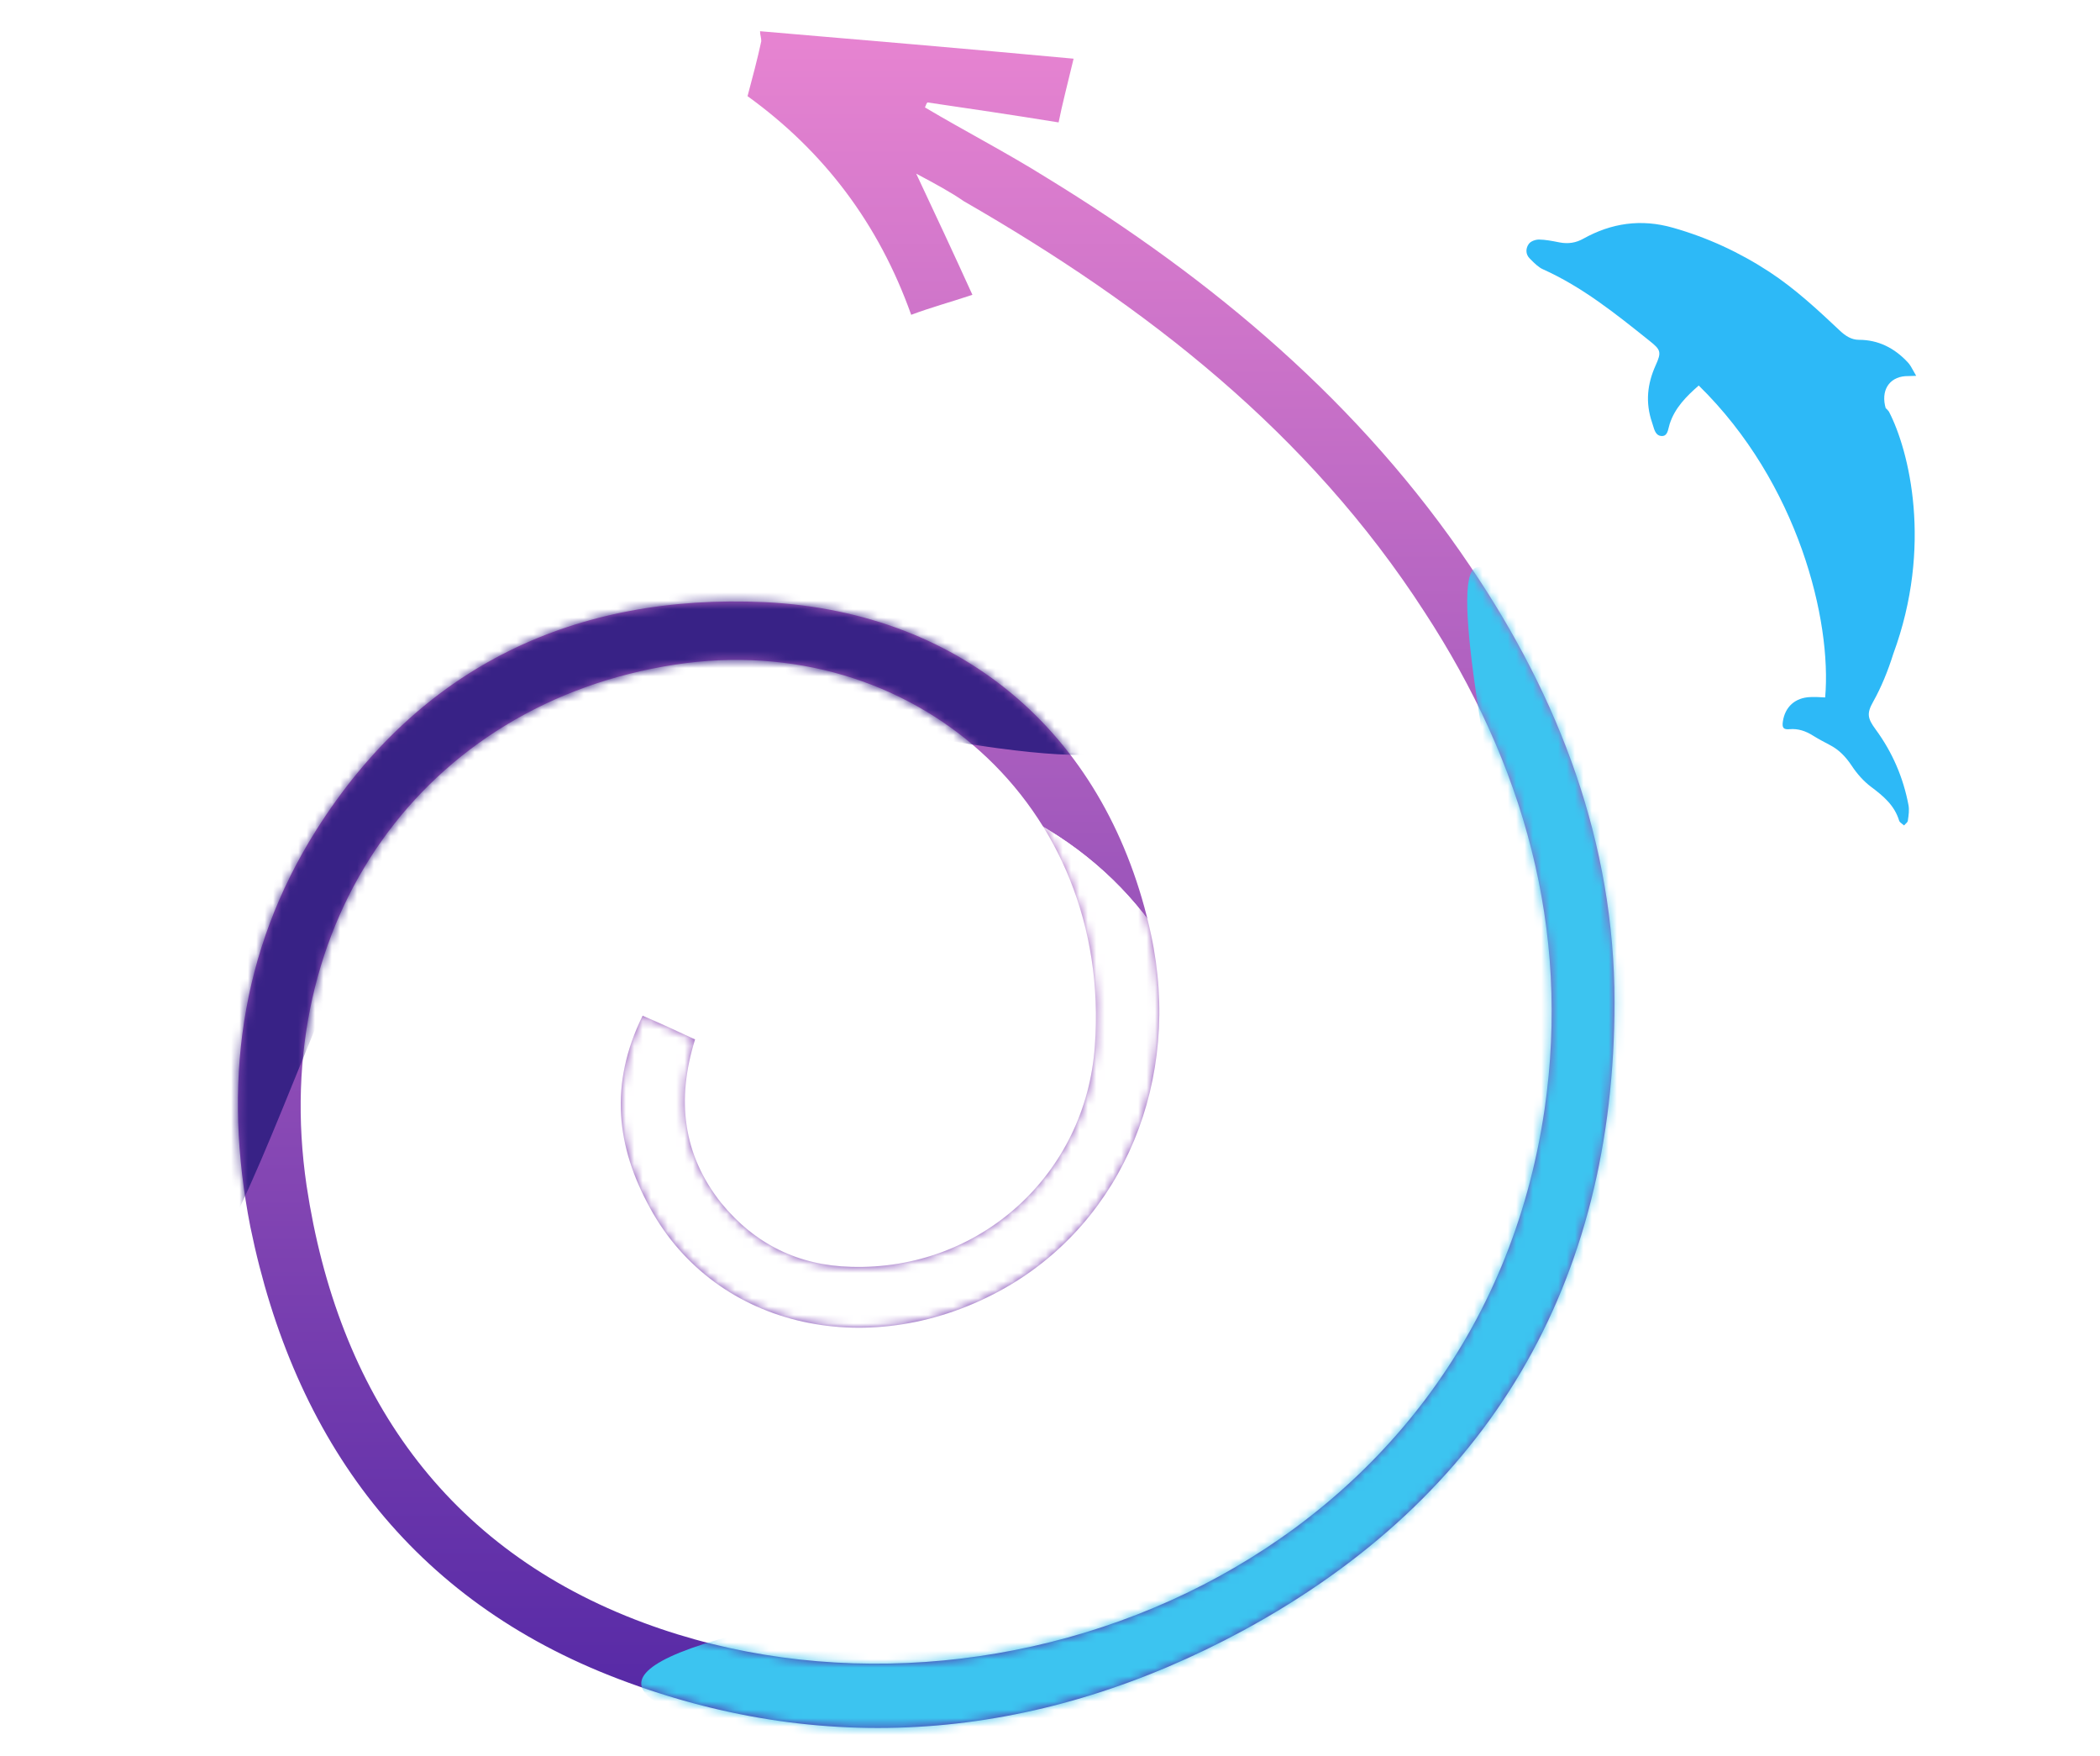 <svg xmlns="http://www.w3.org/2000/svg" width="250" height="209" viewBox="0 0 250 209" fill="none"><path d="M109.07 20.666C111.45 25.721 113.532 30.182 115.763 35.089C113.086 35.982 110.855 36.576 108.475 37.469C104.609 26.613 98.065 17.989 88.993 11.446C89.588 9.216 90.183 6.985 90.629 4.903C90.629 4.457 90.481 4.16 90.481 3.714C102.675 4.755 115.019 5.796 127.809 6.985C127.065 10.108 126.47 12.338 126.024 14.569C120.522 13.677 115.465 12.933 110.409 12.19C110.26 12.338 110.26 12.487 110.111 12.784C114.87 15.61 119.778 18.138 124.537 21.112C144.465 33.305 162.014 48.026 175.101 67.506C185.66 83.119 192.204 100.368 192.204 119.253C192.204 152.71 177.332 178.138 148.035 194.049C124.388 206.837 99.106 209.514 73.675 199.848C48.988 190.48 35.009 171.447 29.803 146.019C26.532 129.365 28.465 113.305 37.686 98.733C50.029 79.253 68.47 70.629 91.076 71.669C115.019 72.859 131.973 87.878 137.029 111.223C140.747 128.472 133.758 145.275 119.629 153.305C103.865 162.227 85.275 158.212 77.393 143.788C73.378 136.502 72.486 129.067 76.501 120.889C78.583 121.781 80.516 122.673 82.747 123.714C80.516 130.852 81.26 137.394 85.87 143.194C89.886 148.101 95.091 150.629 101.337 150.777C116.655 151.223 129.296 139.774 130.337 124.458C132.419 95.907 108.624 74.792 80.368 79.104C50.327 83.714 31.886 109.736 36.496 141.112C40.214 165.796 53.004 184.383 76.65 193.157C119.034 208.919 175.994 185.722 183.876 132.041C186.999 110.48 181.347 90.852 169.599 72.859C155.768 51.446 136.435 36.428 114.722 23.937C113.234 22.896 111.301 21.855 109.07 20.666Z" fill="url(#paint0_linear_247_1747)"></path><mask id="mask0_247_1747" style="mask-type:alpha" maskUnits="userSpaceOnUse" x="28" y="3" width="165" height="203"><path d="M109.07 20.666C111.45 25.721 113.532 30.182 115.763 35.089C113.086 35.982 110.855 36.576 108.475 37.469C104.609 26.613 98.065 17.989 88.993 11.446C89.588 9.216 90.183 6.985 90.629 4.903C90.629 4.457 90.481 4.16 90.481 3.714C102.675 4.755 115.019 5.796 127.809 6.985C127.065 10.108 126.47 12.338 126.024 14.569C120.522 13.677 115.465 12.933 110.409 12.19C110.26 12.338 110.26 12.487 110.111 12.784C114.87 15.61 119.778 18.138 124.537 21.112C144.465 33.305 162.014 48.026 175.101 67.506C185.66 83.119 192.204 100.368 192.204 119.253C192.204 152.71 177.332 178.138 148.035 194.049C124.388 206.837 99.106 209.514 73.675 199.848C48.988 190.48 35.009 171.447 29.803 146.019C26.532 129.365 28.465 113.305 37.686 98.733C50.029 79.253 68.47 70.629 91.076 71.669C115.019 72.859 131.973 87.878 137.029 111.223C140.747 128.472 133.758 145.275 119.629 153.305C103.865 162.227 85.275 158.212 77.393 143.788C73.378 136.502 72.486 129.067 76.501 120.889C78.583 121.781 80.516 122.673 82.747 123.714C80.516 130.852 81.26 137.394 85.87 143.194C89.886 148.101 95.091 150.629 101.337 150.777C116.655 151.223 129.296 139.774 130.337 124.458C132.419 95.907 108.624 74.792 80.368 79.104C50.327 83.714 31.886 109.736 36.496 141.112C40.214 165.796 53.004 184.383 76.65 193.157C119.034 208.919 175.994 185.722 183.876 132.041C186.999 110.48 181.347 90.852 169.599 72.859C155.768 51.446 136.435 36.428 114.722 23.937C113.234 22.896 111.301 21.855 109.07 20.666Z" fill="url(#paint1_linear_247_1747)"></path></mask><g mask="url(#mask0_247_1747)"><g filter="url(#filter0_f_247_1747)"><ellipse cx="100.048" cy="132.082" rx="44.337" ry="40.158" fill="white"></ellipse></g><g filter="url(#filter1_f_247_1747)"><ellipse cx="100.048" cy="132.082" rx="44.337" ry="40.158" fill="white"></ellipse></g><g filter="url(#filter2_f_247_1747)"><path d="M203.811 123.957C203.811 146.136 198.24 183.382 140.671 211.238C116.184 211.238 32.034 202.881 106.316 190.81C135.1 179.668 157.385 185.936 174.098 146.241C180.598 113.743 171.313 21.82 203.811 123.957Z" fill="#3CC4F0"></path></g><g filter="url(#filter3_f_247_1747)"><path d="M18.424 111.803C24.29 95.19 38.312 68.764 88.801 63.123C107.142 69.599 167.964 98.112 109.132 87.51C84.625 88.244 69.59 77.656 46.574 102.969C33.111 125.592 15.757 196.902 18.424 111.803Z" fill="#382286"></path></g><g filter="url(#filter4_f_247_1747)"><path d="M197.826 106.16C201.904 125.778 205.175 159.466 173.345 191.785C157.628 195.052 102.08 198.886 147.539 178.3C163.966 164.604 179.422 167.175 182.852 129.835C181.049 100.223 158.191 20.154 197.826 106.16Z" fill="#3CC4F0"></path></g></g><path fill-rule="evenodd" clip-rule="evenodd" d="M217.282 83.01C216.675 82.972 216.107 82.942 215.539 82.965C213.709 83.024 212.498 84.127 212.244 85.882C212.136 86.628 212.315 86.857 213.063 86.787C214.059 86.702 214.954 87.002 215.815 87.543C216.471 87.952 217.146 88.308 217.821 88.663L217.821 88.663C218.945 89.237 219.749 90.095 220.455 91.158C221.079 92.102 221.876 93.003 222.764 93.663C224.206 94.744 225.533 95.847 226.085 97.668C226.131 97.827 226.296 97.951 226.462 98.075C226.535 98.13 226.608 98.185 226.672 98.243C226.722 98.182 226.785 98.123 226.848 98.063C226.975 97.944 227.101 97.825 227.121 97.693L227.134 97.601C227.219 97.014 227.309 96.403 227.201 95.823C226.58 92.551 225.294 89.547 223.296 86.824C222.305 85.487 222.223 84.894 222.991 83.528C223.97 81.782 224.758 79.839 225.387 77.836C230.121 65.008 227.273 53.613 224.873 48.992C224.737 48.809 224.608 48.672 224.486 48.574C224.454 48.463 224.425 48.351 224.401 48.238C223.971 46.193 225.133 44.73 227.174 44.761C227.397 44.762 227.633 44.755 228.117 44.732C227.993 44.528 227.886 44.331 227.784 44.142C227.58 43.767 227.396 43.428 227.139 43.149C225.535 41.412 223.597 40.442 221.282 40.444C220.411 40.443 219.696 39.977 219.047 39.367C216.391 36.868 213.731 34.391 210.68 32.385C207.087 30.03 203.262 28.27 199.193 27.114C195.363 26.009 191.818 26.556 188.499 28.405C187.622 28.9 186.707 29.048 185.684 28.856L185.519 28.824L185.519 28.824L185.519 28.824C184.757 28.675 183.988 28.524 183.219 28.511C182.794 28.512 182.241 28.702 182.004 29.025C181.643 29.515 181.572 30.235 182.11 30.765C182.155 30.81 182.2 30.855 182.245 30.901L182.245 30.901C182.693 31.35 183.165 31.823 183.7 32.058C188.334 34.137 192.284 37.297 196.25 40.469L196.342 40.543C197.716 41.633 197.823 41.892 197.101 43.482C196.113 45.671 195.857 47.901 196.674 50.286C196.713 50.397 196.748 50.517 196.785 50.64L196.785 50.64L196.785 50.64C196.955 51.218 197.143 51.856 197.782 51.897C198.404 51.946 198.539 51.383 198.666 50.853L198.666 50.853C198.7 50.714 198.733 50.577 198.774 50.454C199.401 48.517 200.783 47.156 202.217 45.896C202.222 45.892 202.226 45.888 202.231 45.885C214.115 57.522 218.078 73.888 217.282 83.01Z" fill="#2DB9F7"></path><defs><filter id="filter0_f_247_1747" x="9.285" y="45.498" width="181.526" height="173.169" filterUnits="userSpaceOnUse" color-interpolation-filters="sRGB"><feGaussianBlur stdDeviation="23.213"></feGaussianBlur></filter><filter id="filter1_f_247_1747" x="9.285" y="45.498" width="181.526" height="173.169" filterUnits="userSpaceOnUse" color-interpolation-filters="sRGB"><feGaussianBlur stdDeviation="23.213"></feGaussianBlur></filter><filter id="filter2_f_247_1747" x="29.914" y="30.686" width="220.323" height="226.977" filterUnits="userSpaceOnUse" color-interpolation-filters="sRGB"><feGaussianBlur stdDeviation="23.213"></feGaussianBlur></filter><filter id="filter3_f_247_1747" x="-0.42" y="44.553" width="153.17" height="126.493" filterUnits="userSpaceOnUse" color-interpolation-filters="sRGB"><feGaussianBlur stdDeviation="9.285"></feGaussianBlur></filter><filter id="filter4_f_247_1747" x="111.448" y="48.919" width="107.491" height="164.036" filterUnits="userSpaceOnUse" color-interpolation-filters="sRGB"><feGaussianBlur stdDeviation="9.285"></feGaussianBlur></filter><linearGradient id="paint0_linear_247_1747" x1="110.262" y1="3.714" x2="110.262" y2="205.667" gradientUnits="userSpaceOnUse"><stop stop-color="#E784D1"></stop><stop offset="1" stop-color="#5428A5"></stop></linearGradient><linearGradient id="paint1_linear_247_1747" x1="110.262" y1="3.714" x2="110.262" y2="205.667" gradientUnits="userSpaceOnUse"><stop stop-color="#E784D1"></stop><stop offset="1" stop-color="#5428A5"></stop></linearGradient></defs></svg>
